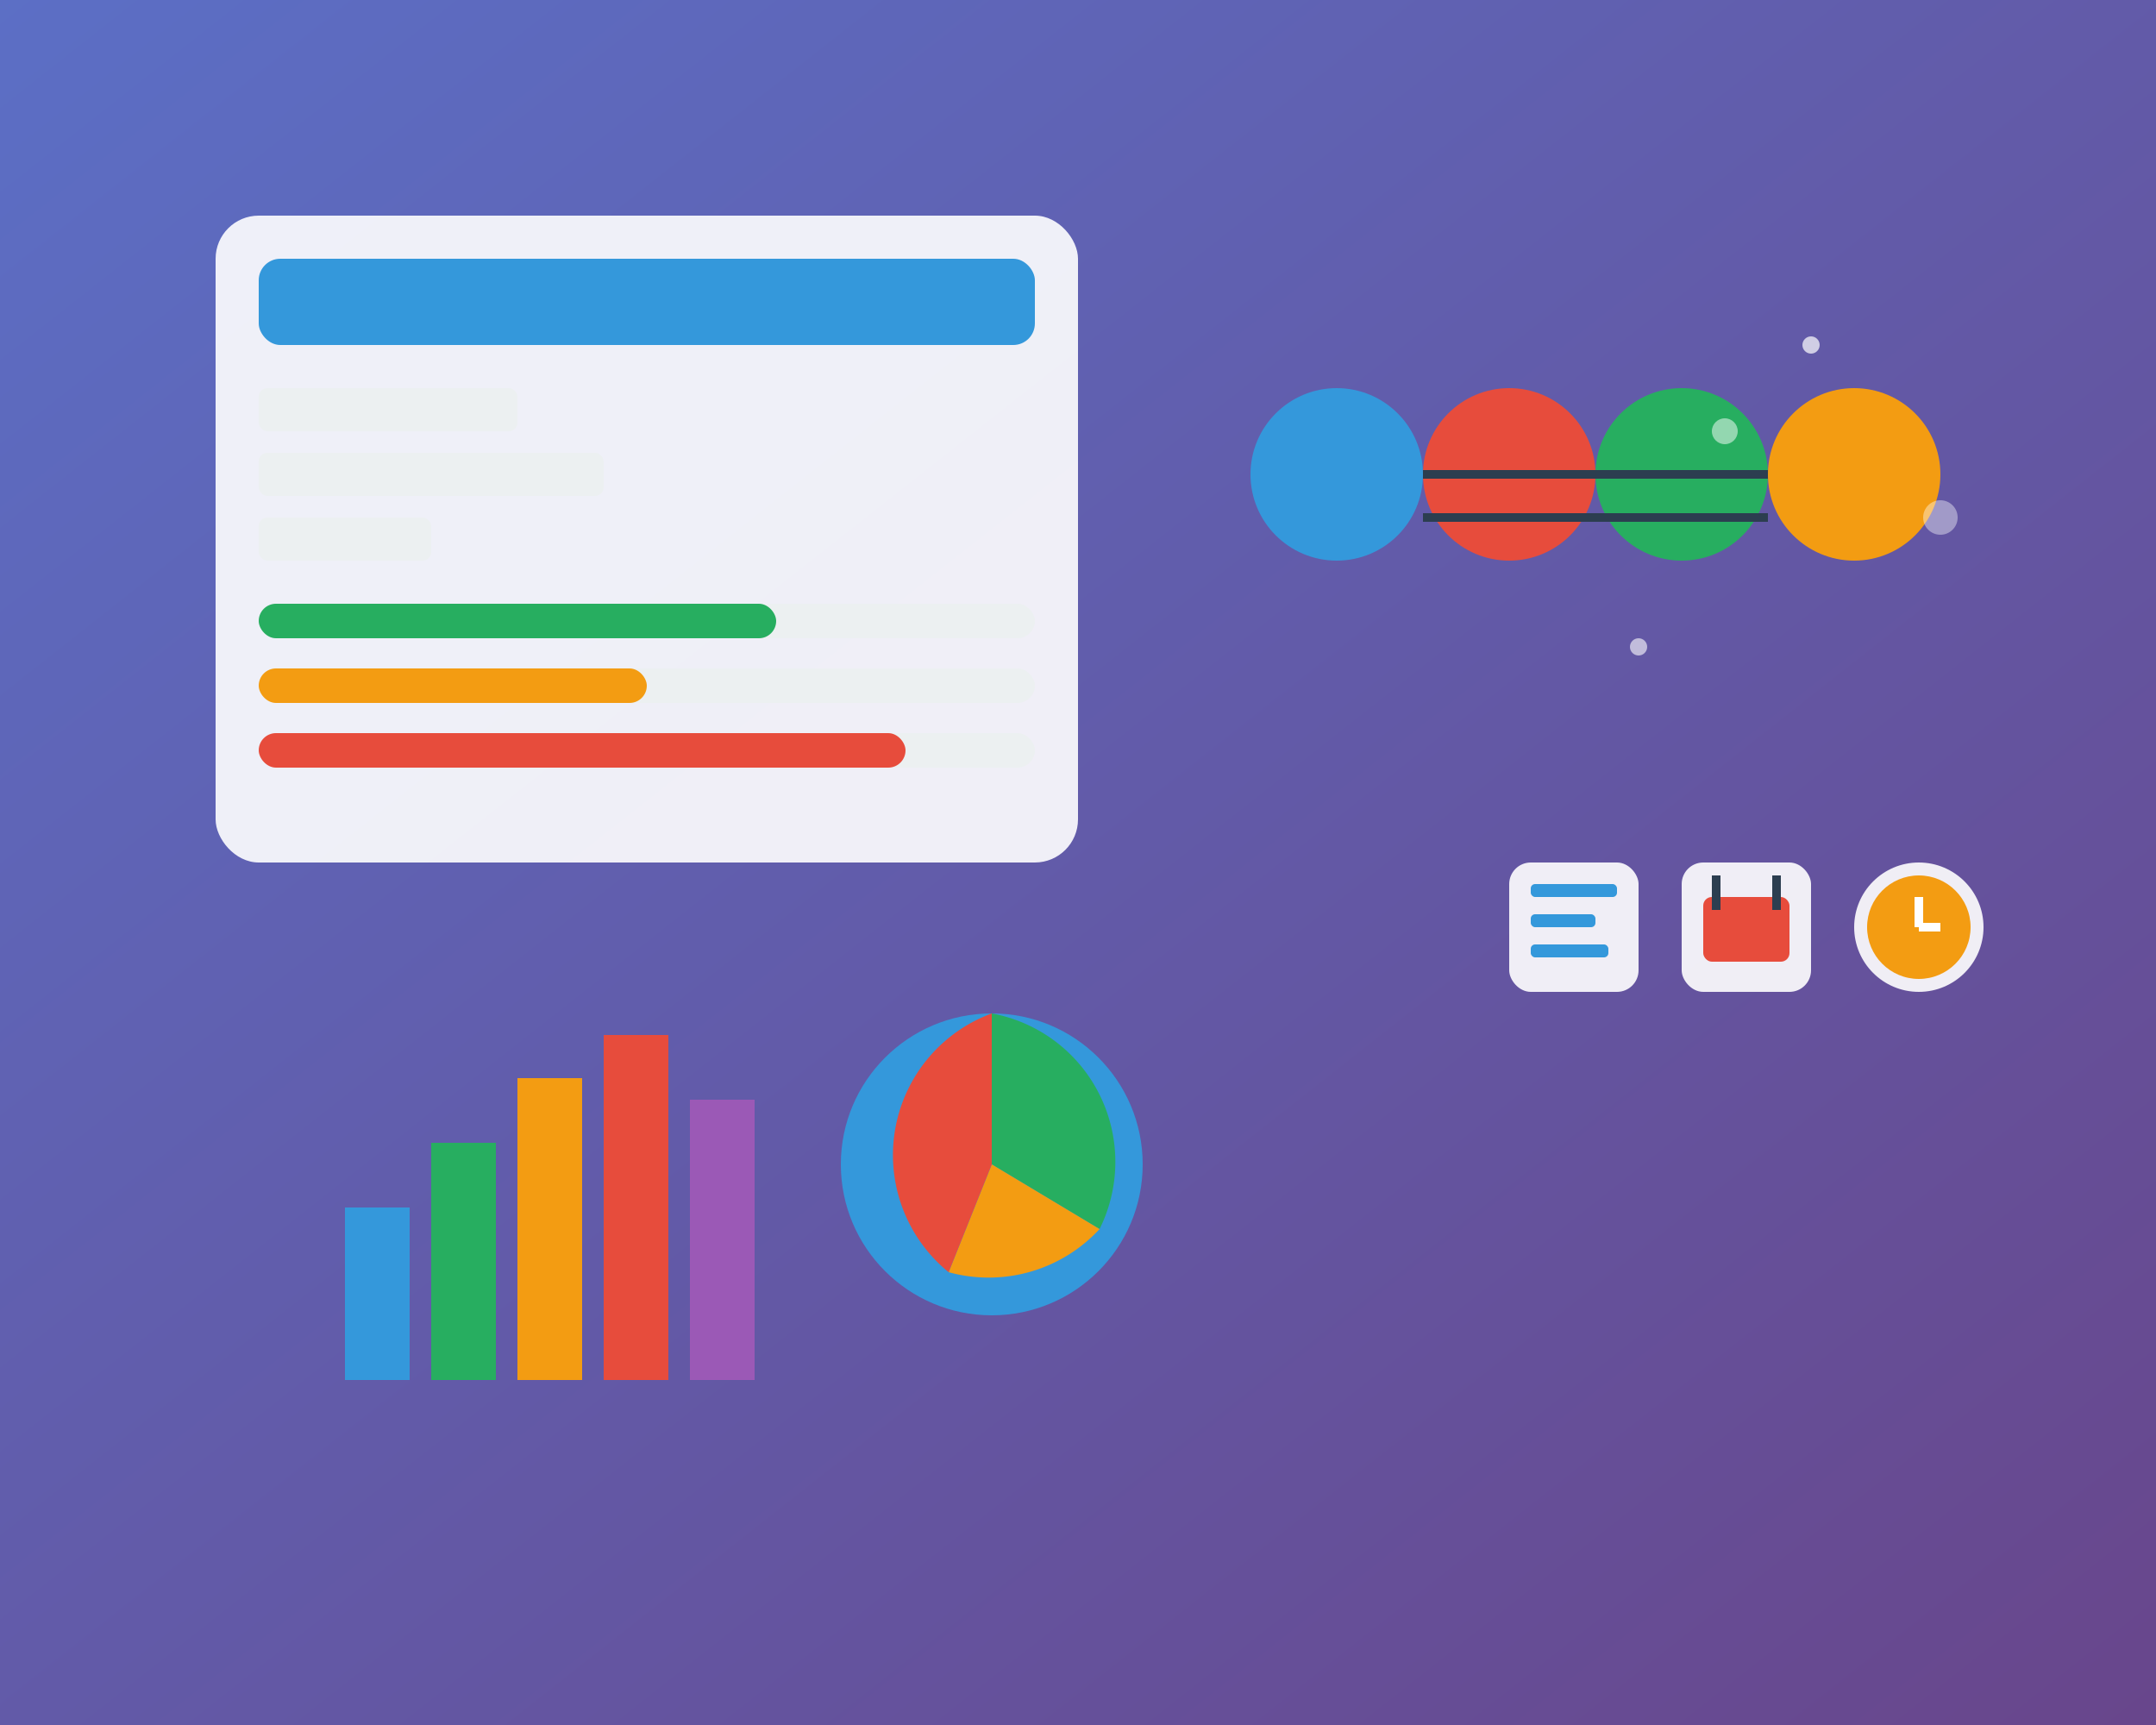 <svg width="500" height="400" viewBox="0 0 500 400" fill="none" xmlns="http://www.w3.org/2000/svg">
  <rect x="0" y="0" width="500" height="400" fill="#333333" stroke="none"/>
  <!-- Background -->
  <rect width="500" height="400" fill="url(#gradient1)"/>
  
  <!-- Project Management Elements -->
  <g transform="translate(50, 50)">
    <!-- Main Dashboard -->
    <rect x="0" y="0" width="200" height="150" rx="10" fill="#ffffff" opacity="0.9"/>
    <rect x="10" y="10" width="180" height="20" rx="5" fill="#3498db"/>
    <rect x="10" y="40" width="60" height="10" rx="2" fill="#ecf0f1"/>
    <rect x="10" y="55" width="80" height="10" rx="2" fill="#ecf0f1"/>
    <rect x="10" y="70" width="40" height="10" rx="2" fill="#ecf0f1"/>
    
    <!-- Progress Bars -->
    <rect x="10" y="90" width="180" height="8" rx="4" fill="#ecf0f1"/>
    <rect x="10" y="90" width="120" height="8" rx="4" fill="#27ae60"/>
    <rect x="10" y="105" width="180" height="8" rx="4" fill="#ecf0f1"/>
    <rect x="10" y="105" width="90" height="8" rx="4" fill="#f39c12"/>
    <rect x="10" y="120" width="180" height="8" rx="4" fill="#ecf0f1"/>
    <rect x="10" y="120" width="150" height="8" rx="4" fill="#e74c3c"/>
  </g>
  
  <!-- Team Collaboration -->
  <g transform="translate(280, 80)">
    <!-- Team Members -->
    <circle cx="30" cy="30" r="20" fill="#3498db"/>
    <circle cx="70" cy="30" r="20" fill="#e74c3c"/>
    <circle cx="110" cy="30" r="20" fill="#27ae60"/>
    <circle cx="150" cy="30" r="20" fill="#f39c12"/>
    
    <!-- Connection Lines -->
    <line x1="50" y1="30" x2="90" y2="30" stroke="#2c3e50" stroke-width="2"/>
    <line x1="90" y1="30" x2="130" y2="30" stroke="#2c3e50" stroke-width="2"/>
    <line x1="50" y1="40" x2="130" y2="40" stroke="#2c3e50" stroke-width="2"/>
  </g>
  
  <!-- Charts and Analytics -->
  <g transform="translate(80, 220)">
    <!-- Bar Chart -->
    <rect x="0" y="60" width="15" height="40" fill="#3498db"/>
    <rect x="20" y="45" width="15" height="55" fill="#27ae60"/>
    <rect x="40" y="30" width="15" height="70" fill="#f39c12"/>
    <rect x="60" y="20" width="15" height="80" fill="#e74c3c"/>
    <rect x="80" y="35" width="15" height="65" fill="#9b59b6"/>
    
    <!-- Pie Chart -->
    <circle cx="150" cy="50" r="35" fill="#3498db"/>
    <path d="M 150 15 A 35 35 0 0 1 175 65 L 150 50 Z" fill="#27ae60"/>
    <path d="M 175 65 A 35 35 0 0 1 140 75 L 150 50 Z" fill="#f39c12"/>
    <path d="M 140 75 A 35 35 0 0 1 150 15 L 150 50 Z" fill="#e74c3c"/>
  </g>
  
  <!-- Floating Icons -->
  <g transform="translate(350, 200)">
    <!-- Task Icon -->
    <rect x="0" y="0" width="30" height="30" rx="5" fill="#ffffff" opacity="0.9"/>
    <rect x="5" y="5" width="20" height="3" rx="1" fill="#3498db"/>
    <rect x="5" y="12" width="15" height="3" rx="1" fill="#3498db"/>
    <rect x="5" y="19" width="18" height="3" rx="1" fill="#3498db"/>
    
    <!-- Calendar Icon -->
    <rect x="40" y="0" width="30" height="30" rx="5" fill="#ffffff" opacity="0.9"/>
    <rect x="45" y="8" width="20" height="15" rx="2" fill="#e74c3c"/>
    <rect x="47" y="3" width="2" height="8" fill="#2c3e50"/>
    <rect x="61" y="3" width="2" height="8" fill="#2c3e50"/>
    
    <!-- Clock Icon -->
    <circle cx="95" cy="15" r="15" fill="#ffffff" opacity="0.9"/>
    <circle cx="95" cy="15" r="12" fill="#f39c12"/>
    <line x1="95" y1="15" x2="95" y2="8" stroke="#ffffff" stroke-width="2"/>
    <line x1="95" y1="15" x2="100" y2="15" stroke="#ffffff" stroke-width="2"/>
  </g>
  
  <!-- Decorative Elements -->
  <circle cx="400" cy="100" r="3" fill="#ffffff" opacity="0.5"/>
  <circle cx="420" cy="80" r="2" fill="#ffffff" opacity="0.7"/>
  <circle cx="450" cy="120" r="4" fill="#ffffff" opacity="0.4"/>
  <circle cx="380" cy="150" r="2" fill="#ffffff" opacity="0.6"/>
  
  <!-- Gradient Definition -->
  <defs>
    <linearGradient id="gradient1" x1="0%" y1="0%" x2="100%" y2="100%">
      <stop offset="0%" style="stop-color:#667eea;stop-opacity:0.8"/>
      <stop offset="100%" style="stop-color:#764ba2;stop-opacity:0.8"/>
    </linearGradient>
  </defs>
</svg>
